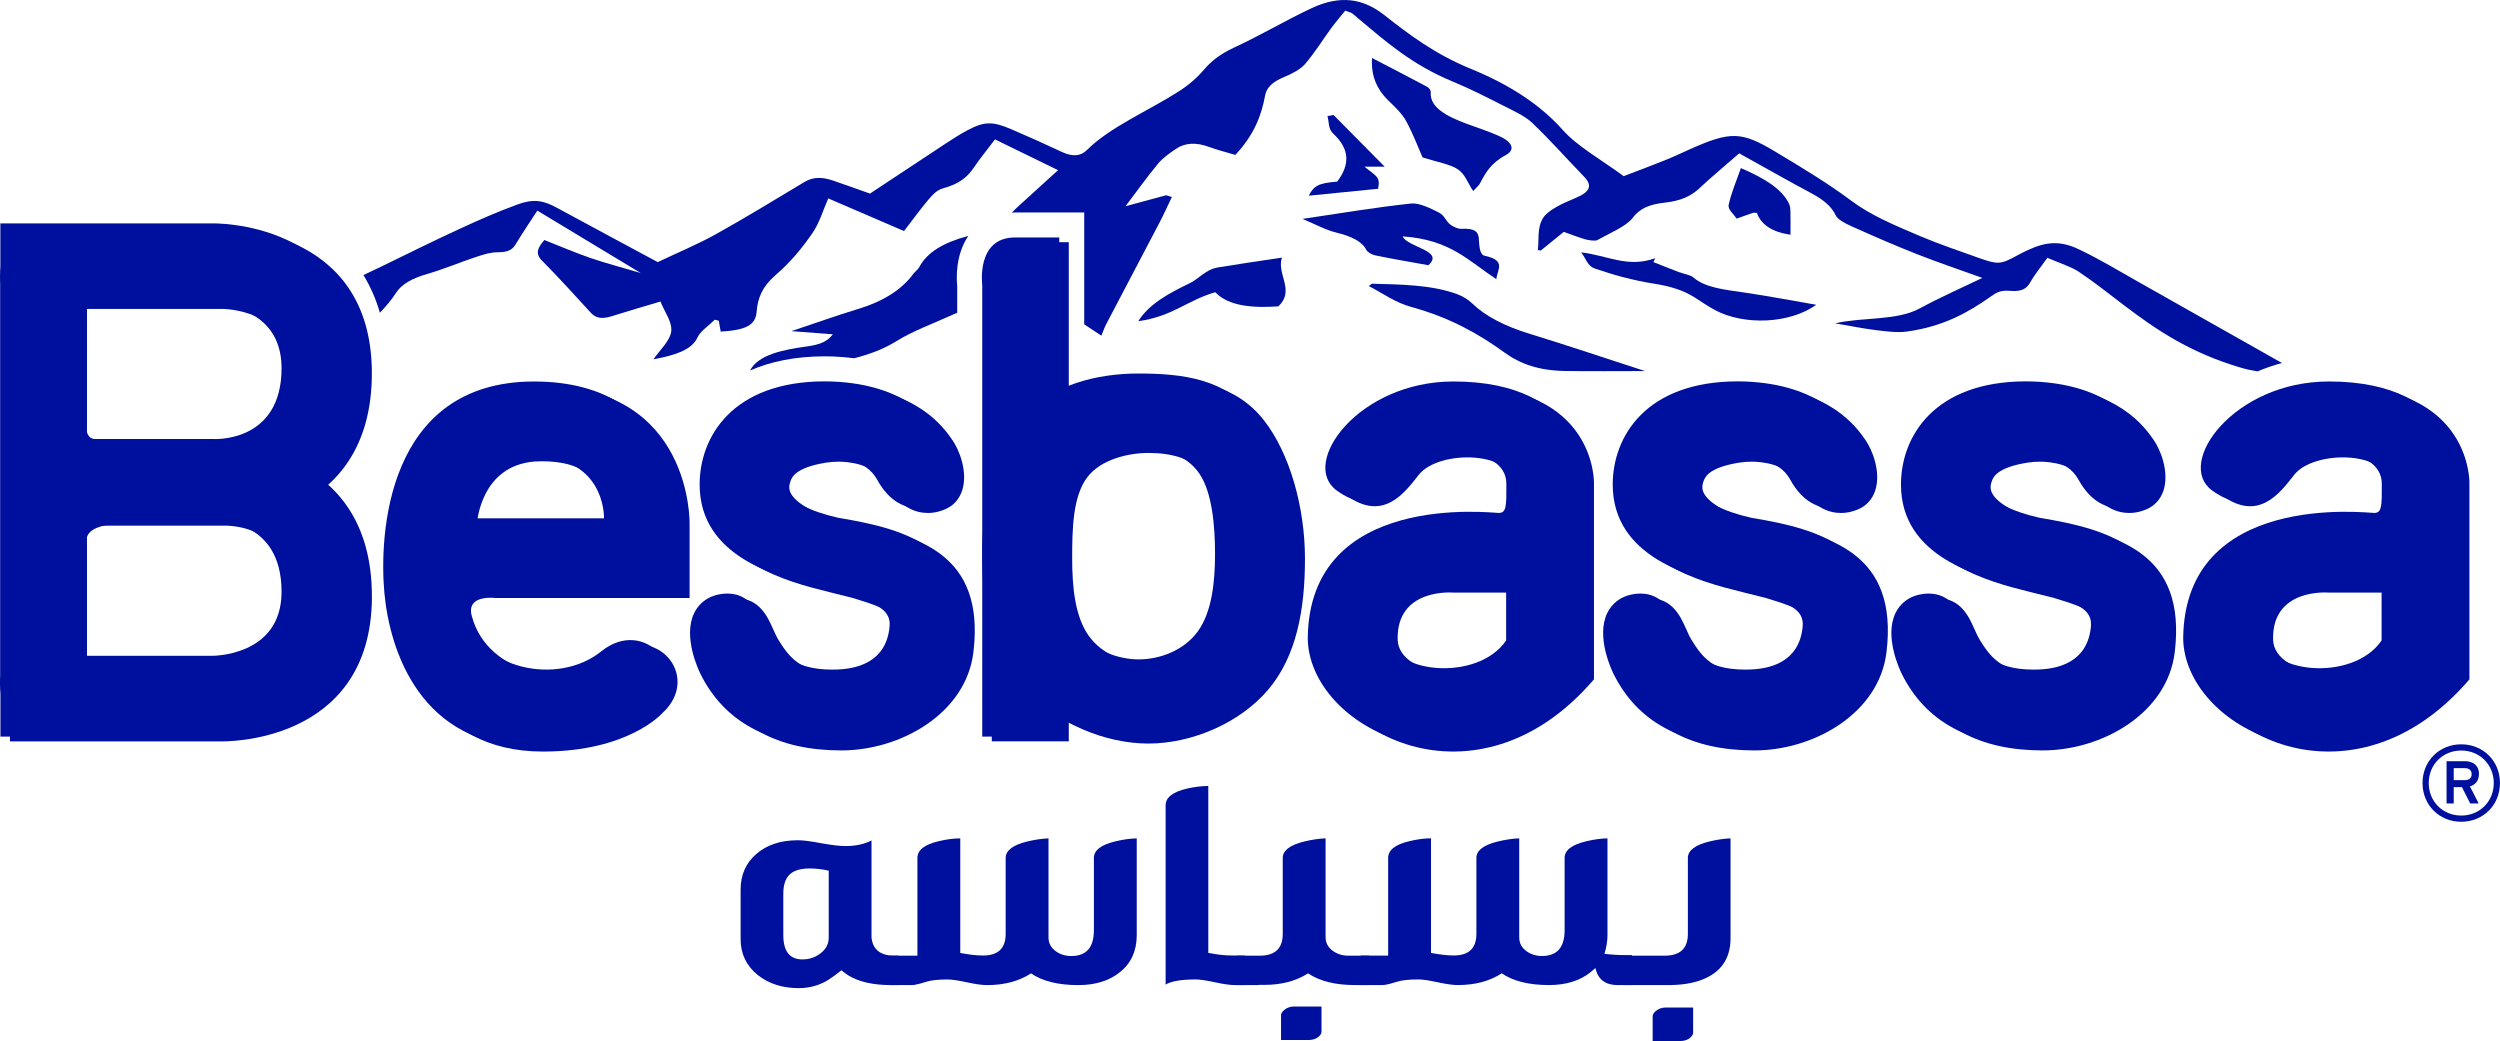 <?xml version="1.0" encoding="UTF-8"?>
<svg id="Layer_2" data-name="Layer 2" xmlns="http://www.w3.org/2000/svg" viewBox="0 0 1103.57 459.53">
  <defs>
    <style>
      .cls-1, .cls-2 {
        fill: #00109e;
      }

      .cls-2 {
        fill-rule: evenodd;
      }
    </style>
  </defs>
  <g id="Calque_1" data-name="Calque 1">
    <g>
      <g>
        <path class="cls-2" d="M97.89,100.7H4.38v199.47s-2.77,20.85,14.46,20.85h19.53v-81.75s-2.72-8.05,16.45-8.05h43.06s66.61,1.03,66.27-66.94c-.33-65.28-66.27-63.57-66.27-63.57ZM98.23,195.9h-59.87l.03-59.54h59.51s30.61-.34,30.61,28.26c0,33.3-30.27,31.28-30.27,31.28Z"/>
        <path class="cls-2" d="M645.74,170.51c-41.83,0-67.92,36.02-51.53,48.07,16.39,12.04,25.76-1,32.12-9.04,8.78-11.09,42.73-10.94,42.83,6.02.06,10.06,0,12.97-3.35,12.97s-83.65-9.67-84.32,55.29c.33,39.2,70.26,76.62,122.13,16.06v-86.67s1-42.71-57.89-42.71ZM669.07,284.83c-12.81,18.74-51.43,14.39-52.1-2.34-.67-23.09,24.43-20.9,24.43-20.9h27.67v23.24Z"/>
        <path class="cls-2" d="M1032.19,170.51c-41.83,0-67.92,36.02-51.53,48.07,16.39,12.04,25.76-1,32.12-9.04,8.78-11.09,42.73-10.94,42.83,6.02.06,10.06,0,12.97-3.35,12.97s-83.65-9.67-84.32,55.29c.33,39.2,70.26,76.62,122.13,16.06v-86.67s1-42.71-57.89-42.71ZM1055.51,284.83c-12.81,18.74-51.43,14.39-52.1-2.34-.67-23.09,24.43-20.9,24.43-20.9h27.67v23.24Z"/>
        <path class="cls-2" d="M240,170.51c-65.46,0-68.46,68.16-66.1,93.46,2.36,25.29,15.9,67.79,65.77,67.79,37.73,0,52.61-16.87,52.61-16.87,18.1-16.42-3.47-40.76-22.6-25.29-19.13,15.47-54.46,8.28-61.38-17.53-2.8-9.87,10.45-8.09,10.45-8.09h85.66v-33.05s1.04-60.41-64.42-60.41ZM270.84,230.92h-60.26s1.51-25.35,25.44-27.2c35.82-2.01,34.82,27.2,34.82,27.2Z"/>
        <path class="cls-2" d="M164.16,263.68c.35-67.96-66.26-66.93-66.26-66.93,0,0-23.88,0-43.05,0-19.18,0-16.46-8.06-16.46-8.06v-81.76s-2.3,0-19.53,0c-17.24,0-14.46,20.86-14.46,20.86v199.47s93.51,0,93.51,0c0,0,65.93,1.7,66.27-63.58ZM128.51,263.34c0,28.59-30.61,28.25-30.61,28.25h-59.51s-.02-59.54-.02-59.54h59.87s30.27-2.02,30.27,31.28Z"/>
        <g>
          <path class="cls-2" d="M471.79,188.68v-81.76s-2.3,0-19.53,0c-17.24,0-14.46,20.86-14.46,20.86v199.47s33.99,0,33.99,0M471.79,324.52l-.02-92.46"/>
          <path class="cls-2" d="M557.87,185.44c-12.62-16.01-31.13-18.46-51.11-18.46-18.19,0-37.92,4.89-50.27,18.46-13.56,14.91-18.7,37.52-18.7,61.12s3.22,43.09,15.73,57.87c12.51,14.78,34.31,23.8,53.4,23.8s40.39-9.02,52.9-23.8c12.51-14.78,16.23-35.32,16.23-57.87s-6.7-46.54-18.19-61.12ZM533.01,280.77c-6.09,8.44-16.79,12.41-26.08,12.41s-20.16-3.97-26.25-12.41c-6.09-8.44-7.39-21.34-7.39-34.21s.2-27.54,6.79-36.05c6.01-7.75,18-10.57,26.85-10.57,9.73,0,20.66,2.21,26.8,11.35,5.59,8.33,6.84,23,6.84,35.26,0,12.87-1.48,25.77-7.56,34.21Z"/>
        </g>
        <path class="cls-2" d="M371.39,331.26c-27.98,0-47.47-10.63-57.93-31.6-.82-1.65-7.88-16.4-2.83-26.92,2.04-4.24,5.8-7.15,10.59-8.18,1.39-.3,2.73-.45,4.01-.45,9.98,0,13.63,8.16,16.03,13.57.78,1.74,1.51,3.38,2.35,4.74,3.99,6.43,9.45,15.25,27.77,15.25h.65c10.55,0,23.44-3.3,24.88-19.04.64-7.04-5.16-10.02-18.42-14.03l-2.1-.64c-2.21-.59-4.81-1.23-7.54-1.9,0,0-2.68-.66-2.77-.69-18.66-4.64-53.02-13.3-53.02-45.4,0-21,14.48-45.53,55.29-45.53,1.12,0,2.23.02,3.32.07,33.13,1.32,44.86,18.15,48.71,23.68,3.07,4.38,6.85,14.01,4.45,21.97-1.24,4.13-4.02,7.23-7.84,8.74-1.12.45-3.81,1.54-7.38,1.54-5.14,0-12.48-2.19-18.22-12.65-5.09-9.28-17.52-10-21.21-10-1.87,0-3.73.15-5.52.43-13.57,2.18-15.11,6.46-15.76,8.28-.73,2.05-.65,3.73.28,5.41,2.75,4.98,12.62,9.99,25.17,12.78,30.91,5.08,60.58,13.73,55.34,57.18-3.27,27.16-32.22,43.39-58.32,43.39Z"/>
        <path class="cls-2" d="M774.45,331.26c-27.98,0-47.47-10.63-57.93-31.6-.82-1.65-7.88-16.4-2.83-26.92,2.04-4.24,5.8-7.15,10.59-8.18,1.39-.3,2.73-.45,4.01-.45,9.98,0,13.63,8.16,16.03,13.57.78,1.74,1.51,3.38,2.35,4.74,3.99,6.43,9.45,15.25,27.77,15.25h.65c10.55,0,23.44-3.3,24.88-19.04.64-7.04-5.16-10.02-18.42-14.03l-2.1-.64c-2.21-.59-4.81-1.23-7.54-1.9,0,0-2.68-.66-2.77-.69-18.66-4.64-53.02-13.3-53.02-45.4,0-21,14.48-45.53,55.29-45.53,1.12,0,2.23.02,3.32.07,33.13,1.32,44.86,18.15,48.71,23.68,3.07,4.38,6.85,14.01,4.45,21.97-1.24,4.13-4.02,7.23-7.84,8.74-1.12.45-3.81,1.54-7.38,1.54-5.14,0-12.48-2.19-18.22-12.65-5.09-9.28-17.52-10-21.21-10-1.87,0-3.73.15-5.52.43-13.57,2.18-15.11,6.46-15.76,8.28-.73,2.05-.65,3.73.28,5.41,2.75,4.98,12.62,9.99,25.17,12.78,30.91,5.08,60.58,13.73,55.34,57.18-3.27,27.16-32.22,43.39-58.32,43.39Z"/>
        <path class="cls-2" d="M901.69,331.26c-27.98,0-47.47-10.63-57.93-31.6-.82-1.65-7.88-16.4-2.83-26.92,2.04-4.24,5.8-7.15,10.59-8.18,1.39-.3,2.73-.45,4.01-.45,9.98,0,13.63,8.16,16.03,13.57.78,1.74,1.51,3.38,2.35,4.74,3.99,6.43,9.45,15.25,27.77,15.25h.65c10.55,0,23.44-3.3,24.88-19.04.64-7.04-5.16-10.02-18.42-14.03l-2.1-.64c-2.21-.59-4.81-1.23-7.54-1.9,0,0-2.68-.66-2.77-.69-18.66-4.64-53.02-13.3-53.02-45.4,0-21,14.48-45.53,55.29-45.53,1.12,0,2.23.02,3.32.07,33.13,1.32,44.86,18.15,48.71,23.68,3.07,4.38,6.85,14.01,4.45,21.97-1.24,4.13-4.02,7.23-7.84,8.74-1.12.45-3.81,1.54-7.38,1.54-5.14,0-12.48-2.19-18.22-12.65-5.09-9.28-17.52-10-21.21-10-1.87,0-3.73.15-5.52.43-13.57,2.18-15.11,6.46-15.76,8.28-.73,2.05-.65,3.73.28,5.41,2.75,4.98,12.62,9.99,25.17,12.78,30.91,5.08,60.58,13.73,55.34,57.18-3.27,27.16-32.22,43.39-58.32,43.39Z"/>
      </g>
      <g>
        <path class="cls-2" d="M93.67,98.6H.16v199.47s-2.77,20.85,14.46,20.85h19.53v-81.75s-2.72-8.05,16.45-8.05h43.06s66.61,1.03,66.27-66.94c-.33-65.28-66.27-63.57-66.27-63.57ZM94.01,193.79h-59.87l.03-59.54h59.51s30.61-.34,30.61,28.26c0,33.3-30.27,31.28-30.27,31.28Z"/>
        <path class="cls-2" d="M641.53,168.4c-41.83,0-67.92,36.02-51.53,48.07,16.39,12.04,25.76-1,32.12-9.04,8.78-11.09,42.73-10.94,42.83,6.02.06,10.06,0,12.97-3.35,12.97s-83.65-9.67-84.32,55.29c.33,39.2,70.26,76.62,122.13,16.06v-86.67s1-42.71-57.89-42.71ZM664.85,282.72c-12.81,18.74-51.43,14.39-52.1-2.34-.67-23.09,24.43-20.9,24.43-20.9h27.67v23.24Z"/>
        <path class="cls-2" d="M1027.97,168.4c-41.83,0-67.92,36.02-51.53,48.07,16.39,12.04,25.76-1,32.12-9.04,8.78-11.09,42.73-10.94,42.83,6.02.06,10.06,0,12.97-3.35,12.97s-83.65-9.67-84.32,55.29c.33,39.2,70.26,76.62,122.13,16.06v-86.67s1-42.71-57.89-42.71ZM1051.3,282.72c-12.81,18.74-51.43,14.39-52.1-2.34-.67-23.09,24.43-20.9,24.43-20.9h27.67v23.24Z"/>
        <path class="cls-2" d="M235.79,168.4c-65.46,0-68.46,68.16-66.1,93.46,2.36,25.29,15.9,67.79,65.77,67.79,37.73,0,52.61-16.87,52.61-16.87,18.1-16.42-3.47-40.76-22.6-25.29-19.13,15.47-54.46,8.28-61.38-17.53-2.8-9.87,10.45-8.09,10.45-8.09h85.66v-33.05s1.04-60.41-64.42-60.41ZM266.63,228.81h-60.26s1.51-25.35,25.44-27.2c35.82-2.01,34.82,27.2,34.82,27.2Z"/>
        <path class="cls-2" d="M159.95,261.57c.35-67.96-66.26-66.93-66.26-66.93,0,0-23.88,0-43.05,0-19.18,0-16.46-8.06-16.46-8.06v-81.76s-2.3,0-19.53,0c-17.24,0-14.46,20.86-14.46,20.86v199.47s93.51,0,93.51,0c0,0,65.93,1.7,66.27-63.58ZM124.29,261.23c0,28.59-30.61,28.25-30.61,28.25h-59.51s-.02-59.54-.02-59.54h59.87s30.27-2.02,30.27,31.28Z"/>
        <g>
          <path class="cls-2" d="M467.58,186.58v-81.76s-2.3,0-19.53,0c-17.24,0-14.46,20.86-14.46,20.86v199.47s33.99,0,33.99,0M467.58,322.41l-.02-92.46"/>
          <path class="cls-2" d="M553.65,183.34c-12.62-16.01-31.13-18.46-51.11-18.46-18.19,0-37.92,4.89-50.27,18.46-13.56,14.91-18.7,37.52-18.7,61.12s3.22,43.09,15.73,57.87c12.51,14.78,34.31,23.8,53.4,23.8s40.39-9.02,52.9-23.8c12.51-14.78,16.23-35.32,16.23-57.87s-6.7-46.54-18.19-61.12ZM528.79,278.66c-6.09,8.44-16.79,12.41-26.08,12.41s-20.16-3.97-26.25-12.41c-6.09-8.44-7.39-21.34-7.39-34.21s.2-27.54,6.79-36.05c6.01-7.75,18-10.57,26.85-10.57,9.73,0,20.66,2.21,26.8,11.35,5.59,8.33,6.84,23,6.84,35.26,0,12.87-1.48,25.77-7.56,34.21Z"/>
        </g>
        <path class="cls-2" d="M367.17,329.16c-27.98,0-47.47-10.63-57.93-31.6-.82-1.65-7.88-16.4-2.83-26.92,2.04-4.24,5.8-7.15,10.59-8.18,1.39-.3,2.73-.45,4.01-.45,9.98,0,13.63,8.16,16.03,13.57.78,1.74,1.51,3.38,2.35,4.74,3.99,6.43,9.45,15.25,27.77,15.25h.65c10.55,0,23.44-3.3,24.88-19.04.64-7.04-5.16-10.02-18.42-14.03l-2.1-.64c-2.21-.59-4.81-1.23-7.54-1.9,0,0-2.68-.66-2.77-.69-18.66-4.64-53.02-13.3-53.02-45.4,0-21,14.48-45.53,55.29-45.53,1.12,0,2.23.02,3.32.07,33.13,1.32,44.86,18.15,48.71,23.68,3.07,4.38,6.85,14.01,4.45,21.97-1.24,4.13-4.02,7.23-7.84,8.74-1.12.45-3.81,1.54-7.38,1.54-5.14,0-12.48-2.19-18.22-12.65-5.09-9.28-17.52-10-21.21-10-1.87,0-3.73.15-5.52.43-13.57,2.18-15.11,6.46-15.76,8.28-.73,2.05-.65,3.73.28,5.41,2.75,4.98,12.62,9.99,25.17,12.78,30.91,5.08,60.58,13.73,55.34,57.18-3.27,27.16-32.22,43.39-58.32,43.39Z"/>
        <path class="cls-2" d="M770.23,329.16c-27.98,0-47.47-10.63-57.93-31.6-.82-1.65-7.88-16.4-2.83-26.92,2.04-4.24,5.8-7.15,10.59-8.18,1.39-.3,2.73-.45,4.01-.45,9.98,0,13.63,8.16,16.03,13.57.78,1.74,1.51,3.38,2.35,4.74,3.99,6.43,9.45,15.25,27.77,15.25h.65c10.55,0,23.44-3.3,24.88-19.04.64-7.04-5.16-10.02-18.42-14.03l-2.1-.64c-2.21-.59-4.81-1.23-7.54-1.9,0,0-2.68-.66-2.77-.69-18.66-4.64-53.02-13.3-53.02-45.4,0-21,14.48-45.53,55.29-45.53,1.12,0,2.23.02,3.32.07,33.13,1.32,44.86,18.15,48.71,23.68,3.07,4.38,6.85,14.01,4.45,21.97-1.24,4.13-4.02,7.23-7.84,8.74-1.12.45-3.81,1.54-7.38,1.54-5.14,0-12.48-2.19-18.22-12.65-5.09-9.28-17.52-10-21.21-10-1.87,0-3.73.15-5.52.43-13.57,2.18-15.11,6.46-15.76,8.28-.73,2.05-.65,3.73.28,5.41,2.75,4.98,12.62,9.99,25.17,12.78,30.91,5.08,60.58,13.73,55.34,57.18-3.27,27.16-32.22,43.39-58.32,43.39Z"/>
        <path class="cls-2" d="M897.47,329.16c-27.98,0-47.47-10.63-57.93-31.6-.82-1.65-7.88-16.4-2.83-26.92,2.04-4.24,5.8-7.15,10.59-8.18,1.39-.3,2.73-.45,4.01-.45,9.98,0,13.63,8.16,16.03,13.57.78,1.74,1.51,3.38,2.35,4.74,3.99,6.43,9.45,15.25,27.77,15.25h.65c10.55,0,23.44-3.3,24.88-19.04.64-7.04-5.16-10.02-18.42-14.03l-2.1-.64c-2.21-.59-4.81-1.23-7.54-1.9,0,0-2.68-.66-2.77-.69-18.66-4.64-53.02-13.3-53.02-45.4,0-21,14.48-45.53,55.29-45.53,1.12,0,2.23.02,3.32.07,33.13,1.32,44.86,18.15,48.71,23.68,3.07,4.38,6.85,14.01,4.45,21.97-1.24,4.13-4.02,7.23-7.84,8.74-1.12.45-3.81,1.54-7.38,1.54-5.14,0-12.48-2.19-18.22-12.65-5.09-9.28-17.52-10-21.21-10-1.87,0-3.73.15-5.52.43-13.57,2.18-15.11,6.46-15.76,8.28-.73,2.05-.65,3.73.28,5.41,2.75,4.98,12.62,9.99,25.17,12.78,30.91,5.08,60.58,13.73,55.34,57.18-3.27,27.16-32.22,43.39-58.32,43.39Z"/>
      </g>
      <g>
        <path class="cls-1" d="M629.99,38.32c-7.96-4.26-16.1-8.43-24.36-12.72-.37,6.53,1.16,12.98,7.49,19.03,2.93,2.8,5.88,5.69,7.54,8.73,3.09,5.67,5.25,11.48,7.29,16.12,6.2,1.98,12.21,3.01,15.45,5.18,3.45,2.32,4.26,5.72,6.9,9.66,1.68-1.81,2.5-2.45,2.87-3.15,2.44-4.55,4.64-8.99,11.41-12.64,4.78-2.58,2.55-5.97-2.31-8.24-4.54-2.12-9.84-3.79-14.82-5.64-9.16-3.4-16.39-7.38-15.88-13.89.06-.81-.56-1.86-1.6-2.42Z"/>
        <path class="cls-1" d="M630.52,117.08c7.32-6.5-9.15-7.81-11.36-12.74,20.99,1.46,28.95,10.69,41.35,18.9.5-4.47,4.5-8.28-5.2-10.36-1.16-.25-1.74-1.69-1.97-2.63-.43-1.79-.4-3.61-.6-5.41-.29-2.52-1.81-4.17-7.68-3.83-1.56.09-3.95-1.11-5.04-2.03-1.92-1.62-2.37-3.88-4.81-5.13-3.47-1.78-8.75-4.39-12.25-4.02-15.42,1.63-30.48,4.21-48.02,6.79,6.14,2.55,10.03,4.83,14.89,6.03,6.71,1.66,11.33,3.81,13.3,7.64.49.96,2.29,2.09,4.01,2.45,7.58,1.56,15.35,2.87,23.38,4.33Z"/>
        <path class="cls-1" d="M565.86,113.72c-10.78,1.63-19.69,2.91-28.49,4.37-1.87.31-3.6,1.19-4.94,2.01-2.6,1.59-4.46,3.57-7.35,4.96-9.38,4.52-17.98,9.27-22.61,16.73,15.19-2.11,21.59-9.24,33.98-12.79,5.9,6.15,16.31,7.01,27.86,6.24,7.49-7.1-.82-14.03,1.55-21.51Z"/>
        <path class="cls-1" d="M649.71,133.8c-1.56-1.52-3.92-3.01-6.6-3.99-11.39-4.13-24.53-4.22-37.51-4.57-.46.35-.92.69-1.38,1.04,6.19,3.14,11.46,7.22,18.76,9.22,17.35,4.77,30,12.06,41.03,20.04,7.18,5.2,15.39,8.07,27.12,8.23,11.62.16,23.26.03,35.05.03-17.29-5.61-33.98-11.22-51.05-16.48-10.89-3.35-19.43-7.69-25.43-13.54Z"/>
        <path class="cls-1" d="M577.68,86.39c9.67-.97,19.7-1.97,30.68-3.07,0-.84.72-2.83-.2-4.57-.9-1.7-3.48-3.16-5.86-5.17h8.94c-8.07-8.17-15.33-15.5-22.59-22.84-.89.17-1.78.34-2.67.51.76,2.6.23,5.59,2.53,7.72,7.58,7.03,7.26,13.99,1.76,21.19-8.22.7-10.22,1.74-12.58,6.24Z"/>
        <path class="cls-1" d="M775.58,93.99c1.6,4.75,6.08,8.36,14.8,9.62,0-3.51.05-6.88-.03-10.26-.03-1.14-.1-2.32-.62-3.41-3.1-6.54-10.93-11.31-21.25-15.74-2.02,5.81-4.34,11.05-5.41,16.35-.38,1.9,2.24,3.97,3.5,5.96,2.41-.86,4.8-1.73,7.23-2.56.3-.1.86,0,1.77.03Z"/>
        <path class="cls-1" d="M747.46,122.43c-1.25-1.09-4.37-1.55-6.53-2.37-3.73-1.42-7.38-2.9-11.06-4.35.25-.58.51-1.16.76-1.74-12.07,4.43-21.02-1.23-32.66-2.57,2.23,2.85,2.79,6.01,5.93,7.1,8.05,2.79,16.91,5.25,26.1,6.69,7.52,1.18,13.24,3.02,18.03,6.08,2.96,1.89,5.77,3.86,9.01,5.6,12.89,6.91,33.06,6.05,44.7-2.34-10.71-1.85-20.97-3.82-31.46-5.36-8.75-1.28-17.54-2.12-22.83-6.73Z"/>
        <g>
          <path class="cls-1" d="M407.37,144.65c4.96-2.19,9.99-4.37,15.17-6.59v-11.75c-.36-3.55-.78-13.84,4.91-22.18-10.98,2.9-18.22,7.27-21.63,13.73-.58,1.1-1.96,2.08-2.76,3.16-4.89,6.58-12.6,11.83-24.42,15.42-9.75,2.97-19.09,6.32-29.3,9.73,6.6.51,12.27.94,18.29,1.4-2.36,3.16-5.55,4.53-11.3,5.33-10.88,1.51-21.56,3.65-25.25,10.64,9.04-3.94,20.01-6.25,33.04-6.25,1.27,0,2.53.02,3.77.07,3.15.13,6.21.39,9.17.78,6.83-1.75,13.17-4.12,18.69-7.57,3.46-2.16,7.49-4.11,11.61-5.93Z"/>
          <path class="cls-1" d="M167.71,138.03c2.75-2.84,5.19-5.78,7.18-8.86,2.4-3.7,6.95-6.29,13.61-8.21,7.39-2.14,14.02-4.99,21.18-7.37,3.03-1.01,6.57-2.23,9.88-2.23,5.52,0,6.87-1.55,8.22-3.78,2.93-4.86,6.21-9.67,9.42-14.61,15.23,9.2,29.79,17.98,45.6,27.53-8.38-2.48-15.57-4.35-22.24-6.65-6.87-2.37-13.24-5.15-20.26-7.91-2.9,3.34-4.17,5.92-1.16,8.98,7.51,7.62,14.57,15.37,21.64,23.11,2.16,2.36,4.78,2.96,9.19,1.57,7.06-2.22,14.27-4.31,21.58-6.5,1.87,4.74,5.29,9.07,4.74,13.25-.54,4.16-5.06,8.17-7.85,12.28,8.95-1.73,16.87-3.92,19.48-9.71,1.25-2.76,5.01-5.21,7.63-7.8.58.16,1.16.31,1.74.47.28,1.6.57,3.2.85,4.79,11.24-.67,15.43-2.88,15.87-8.85.42-5.77,2.42-11.02,8.4-16.15,6.58-5.64,11.63-11.88,15.98-18.13,3.46-4.96,4.85-10.32,7.23-15.67,10.65,4.59,21.37,9.21,33.45,14.41,3.88-5.05,7.13-9.59,10.88-14,1.54-1.81,3.47-4.09,6.44-4.89,7.51-2.03,10.9-5.3,13.53-9.19,2.66-3.93,5.81-7.77,9.29-12.38,10.52,5.13,19.73,9.63,27.85,13.59-6.18,5.62-11.79,10.73-17.43,15.84-1.04.94-2.01,1.92-2.98,2.91.47-.02.9-.08,1.38-.08h30.57v49.38c2.53,1.67,4.89,3.22,7.58,4.99.92-2.22,1.37-3.61,2.08-4.97,7.86-15.02,15.79-30.02,23.63-45.04,1.94-3.71,3.62-7.46,5.41-11.19-.83-.26-1.67-.52-2.5-.78-5.78,1.56-11.56,3.12-17.98,4.86,5.02-6.64,9.41-12.78,14.37-18.8,1.91-2.32,4.85-4.44,7.79-6.46,4.14-2.85,9.11-3.01,14.72-.93,3.49,1.3,7.41,2.27,11.61,3.53,8.1-8.61,11.52-17.27,13.12-26.15.62-3.45,3.05-6.02,8.33-8.19,3.73-1.53,7.4-3.54,9.31-5.77,4.43-5.16,7.71-10.59,11.59-15.88,1.85-2.52,3.99-4.99,6.17-7.7,1.91.73,2.64.89,3.03,1.18.99.73,1.81,1.53,2.72,2.29,12.01,10.05,23.46,20.3,41.64,27.82,7.69,3.18,14.77,6.79,21.83,10.38,4.73,2.4,10.02,4.77,13.13,7.72,8.21,7.77,15.27,15.88,22.98,23.8,3.78,3.88,3.1,6.75-3.95,9.64-5.64,2.31-11.91,5.28-14.02,8.64-2.78,4.4-1.75,9.47-2.35,14.25.45.05.9.1,1.35.15,3.26-2.65,6.53-5.31,10.1-8.21,3.54,1.25,6.43,2.42,9.6,3.32,1.47.42,4.38.76,5.09.36,5.63-3.15,12.85-6.07,15.74-9.87,3-3.96,7.01-5.94,14.14-6.71,7.02-.75,11.61-2.91,15.09-6.16,5.53-5.16,11.55-10.17,17.78-15.61,11,6.11,21.14,11.9,31.64,17.5,5.31,2.83,9.13,5.86,10.94,9.83.82,1.8,3.98,3.51,6.83,4.79,9.51,4.27,19.15,8.48,29.15,12.42,9.26,3.65,19.04,6.94,28.77,10.45-8.62,4.17-18.57,8.53-27.52,13.41-10.3,5.62-24.94,3.77-37.47,6.64,6.41,1.09,12.04,2.26,17.87,2.98,4.47.55,9.54,1.24,13.74.66,16.4-2.26,27.31-8.56,36.99-15.4,2.42-1.71,4.28-2.96,8.58-2.58,5.64.51,7.56-1.29,8.98-3.81,1.83-3.25,4.42-6.38,7.54-10.77,5.68,2.47,10.57,3.96,13.82,6.13,7.12,4.76,13.46,9.85,20.03,14.84,14.17,10.76,29.08,20.92,51.61,27.55,2.49.73,4.9,1.24,7.31,1.61,3.51-1.47,7.12-2.72,10.77-3.7-21.11-11.94-42.2-23.88-63.36-35.8-8.69-4.9-17.04-10.01-26.48-14.47-7.96-3.76-14.17-3.31-22.13.34-1.84.85-3.6,1.75-5.3,2.68-6.88,3.74-8.18,3.86-16.57.86-8.68-3.11-17.56-6.1-25.73-9.56-11.03-4.66-21.98-9.26-30.38-15.57-10.25-7.68-22.09-14.81-33.88-21.88-14.82-8.88-19.67-8.88-37.25-1.07-3.56,1.58-6.99,3.25-10.68,4.74-5.96,2.4-12.08,4.68-18.81,7.26-9.49-7.02-20.46-13.13-26.88-20.37-9.66-10.88-22.95-19.79-40.6-27.02-15.97-6.54-27.27-15.14-38.29-23.8-9.36-7.35-19.51-8.8-31.92-2.99-11.87,5.56-22.38,11.92-34.31,17.43-6.15,2.85-10.14,6.04-13.4,9.88-2.86,3.36-6.58,6.64-11.02,9.47-13.51,8.63-30.42,15.76-40.55,25.89-2.87,2.87-6.57,2.92-11.11.78-7.31-3.44-14.77-6.79-22.38-10.04-8.3-3.55-11.87-3.42-19.47.65-3.43,1.84-6.52,3.86-9.58,5.87-11,7.23-21.93,14.48-33.2,21.94-5.85-2.07-11.07-3.96-16.38-5.77-4.35-1.48-8.49-1.76-12.42.58-12.95,7.75-25.72,15.6-39.18,23.11-7.77,4.33-16.74,8.07-25.7,12.33-15.49-8.34-30.1-16.16-44.6-24.03-5.99-3.26-10.3-3.99-17.36-1.4-9,3.29-17.44,7.04-25.69,10.85-11.76,5.43-23.17,11.07-34.64,16.68-2.5,1.22-5.06,2.42-7.62,3.62,2.98,4.88,5.46,10.39,7.25,16.61Z"/>
        </g>
      </g>
      <path class="cls-1" d="M1086.46,362.75c-9.71,0-17.09-7.39-17.09-17.1s7.38-17.09,17.09-17.09,17.1,7.39,17.1,17.09-7.39,17.1-17.1,17.1ZM1086.46,331.3c-8.14,0-14.35,6.21-14.35,14.36s6.21,14.35,14.35,14.35,14.36-6.2,14.36-14.35-6.2-14.36-14.36-14.36ZM1090.3,347.13l3.85,7.53h-3.74l-3.65-7.2h-3.61v7.2h-3.17v-18.65h8.2c3.3,0,6.1,1.74,6.1,5.64,0,2.92-1.56,4.77-3.98,5.49ZM1088.08,339.08h-4.94v5.29h4.94c1.7,0,2.98-.8,2.98-2.65,0-1.75-1.28-2.64-2.98-2.64Z"/>
      <g>
        <path class="cls-1" d="M393.19,434.84c-7.8,0-14.06-1.43-18.76-4.28-.9-.6-1.9-1.35-3-2.25-1.9,1.55-3.85,2.98-5.85,4.28-3.95,2.4-8.28,3.6-12.98,3.6-7.2,0-13.23-1.93-18.09-5.78-5.05-4.05-7.58-9.35-7.58-15.91v-21.76c0-6.5,2.28-11.73,6.83-15.68,4.65-4.1,10.81-6.15,18.46-6.15,2.25,0,5.63.43,10.13,1.28,4.65.85,8.28,1.28,10.88,1.28,4.5,0,8.33-.82,11.48-2.48v42.85c.55,5.35,3.95,8.03,10.21,8.03h1.65v12.98h-3.38ZM365.8,384.34c-2.8-.65-5.63-.98-8.48-.98-4.15,0-7.15.98-9,2.93-1.7,1.8-2.55,4.55-2.55,8.25v18.16c0,7.2,2.8,10.81,8.41,10.81,3,0,5.65-.87,7.96-2.63,2.45-1.85,3.68-4.18,3.68-6.98v-29.57Z"/>
        <path class="cls-1" d="M392.81,421.86h12.16v-43.15c0-3.5,3.2-5.98,9.61-7.43,3.35-.8,6.45-1.2,9.31-1.2v50.58c3.85.75,7.2,1.13,10.06,1.13,6.65,0,9.98-3.18,9.98-9.53v-33.54c0-3.3,3.2-5.73,9.6-7.28,3.35-.8,6.45-1.25,9.31-1.35v43.75c0,2.5,1.08,4.53,3.23,6.08,1.95,1.4,4.23,2.1,6.83,2.1,6.65,0,9.98-3.8,9.98-11.41v-31.89c0-3.4,3.2-5.86,9.6-7.35,3.35-.8,6.45-1.23,9.31-1.28v42.7c0,6.95-2.48,12.41-7.43,16.36-4.7,3.8-10.83,5.7-18.39,5.7-8.86,0-15.81-1.73-20.86-5.18-5.25,3.45-11.73,5.18-19.44,5.18-2.05,0-4.95-.4-8.7-1.2-3.85-.85-6.73-1.28-8.63-1.28-4.2,0-7.35.34-9.46,1.01-2.1.67-3.73,1.11-4.88,1.31-.55.1-1.1.15-1.65.15h-9.53v-12.98Z"/>
        <path class="cls-1" d="M545.15,434.84c-2.05,0-4.95-.4-8.7-1.2-3.85-.85-6.73-1.28-8.63-1.28-6.35,0-10.78.75-13.28,2.25v-79.1c0-3.5,3.18-5.98,9.53-7.43,3.35-.75,6.45-1.13,9.31-1.13v73.69c3.85.75,7.23,1.13,10.13,1.13l6.15.08v12.98h-4.5Z"/>
        <path class="cls-1" d="M598.28,434.84c-8.86,0-15.81-1.73-20.87-5.18-5.25,3.4-11.73,5.1-19.43,5.1h-2.4v.08h-9.68v-12.98h10.36c6.65-.05,9.98-3.25,9.98-9.61v-33.54c0-3.3,3.2-5.73,9.61-7.28,3.35-.8,6.45-1.25,9.3-1.35v43.6c0,2.5,1.08,4.53,3.23,6.08,1.95,1.4,4.22,2.1,6.83,2.1h9.15v12.98h-6.08ZM583.35,455.33c0,.9-.5,1.72-1.5,2.48-1.1.85-2.5,1.28-4.2,1.28h-12.16v-10.95c0-.75.47-1.53,1.43-2.33,1.25-1,2.63-1.5,4.13-1.5h12.3v11.03Z"/>
        <path class="cls-1" d="M708.22,421.03c3.1.4,6.5.6,10.21.6h1.95v13.21h-6.3c-4.4,0-7.38-1.63-8.93-4.88-.25-.5-.55-1.38-.9-2.63-.95.85-1.65,1.45-2.1,1.8-4.7,3.8-10.83,5.7-18.39,5.7-8.86,0-15.81-1.73-20.86-5.18-5.25,3.45-11.73,5.18-19.43,5.18-2.05,0-4.96-.4-8.71-1.2-3.85-.85-6.73-1.28-8.63-1.28-4.2,0-7.35.34-9.46,1.01-2.1.67-3.73,1.11-4.88,1.31-.55.1-1.1.15-1.65.15h-9.53v-12.98h12.16v-43.15c0-3.5,3.2-5.98,9.61-7.43,3.35-.8,6.45-1.2,9.31-1.2v50.58c3.85.75,7.2,1.13,10.05,1.13,6.65,0,9.98-3.18,9.98-9.53v-33.54c0-3.3,3.2-5.73,9.61-7.28,3.35-.8,6.45-1.25,9.3-1.35v43.75c0,2.5,1.08,4.53,3.23,6.08,1.95,1.4,4.23,2.1,6.83,2.1,6.65,0,9.98-3.8,9.98-11.41v-31.89c0-3.4,3.2-5.86,9.61-7.35,3.35-.8,6.45-1.23,9.31-1.28v42.7c0,2.65-.45,5.4-1.35,8.25Z"/>
        <path class="cls-1" d="M734.86,421.86c6.8,0,10.21-3.2,10.21-9.61v-33.54c0-3.3,3.2-5.73,9.61-7.28,3.35-.8,6.43-1.25,9.23-1.35v44.05c0,7.4-2.85,12.86-8.56,16.36-4.7,2.9-10.96,4.35-18.76,4.35h-19.96v-12.98h18.24ZM747.39,455.78c0,.9-.5,1.73-1.5,2.48-1.1.85-2.5,1.28-4.2,1.28h-12.16v-10.95c0-.75.47-1.53,1.43-2.33,1.25-1,2.63-1.5,4.13-1.5h12.31v11.03Z"/>
      </g>
    </g>
  </g>
</svg>